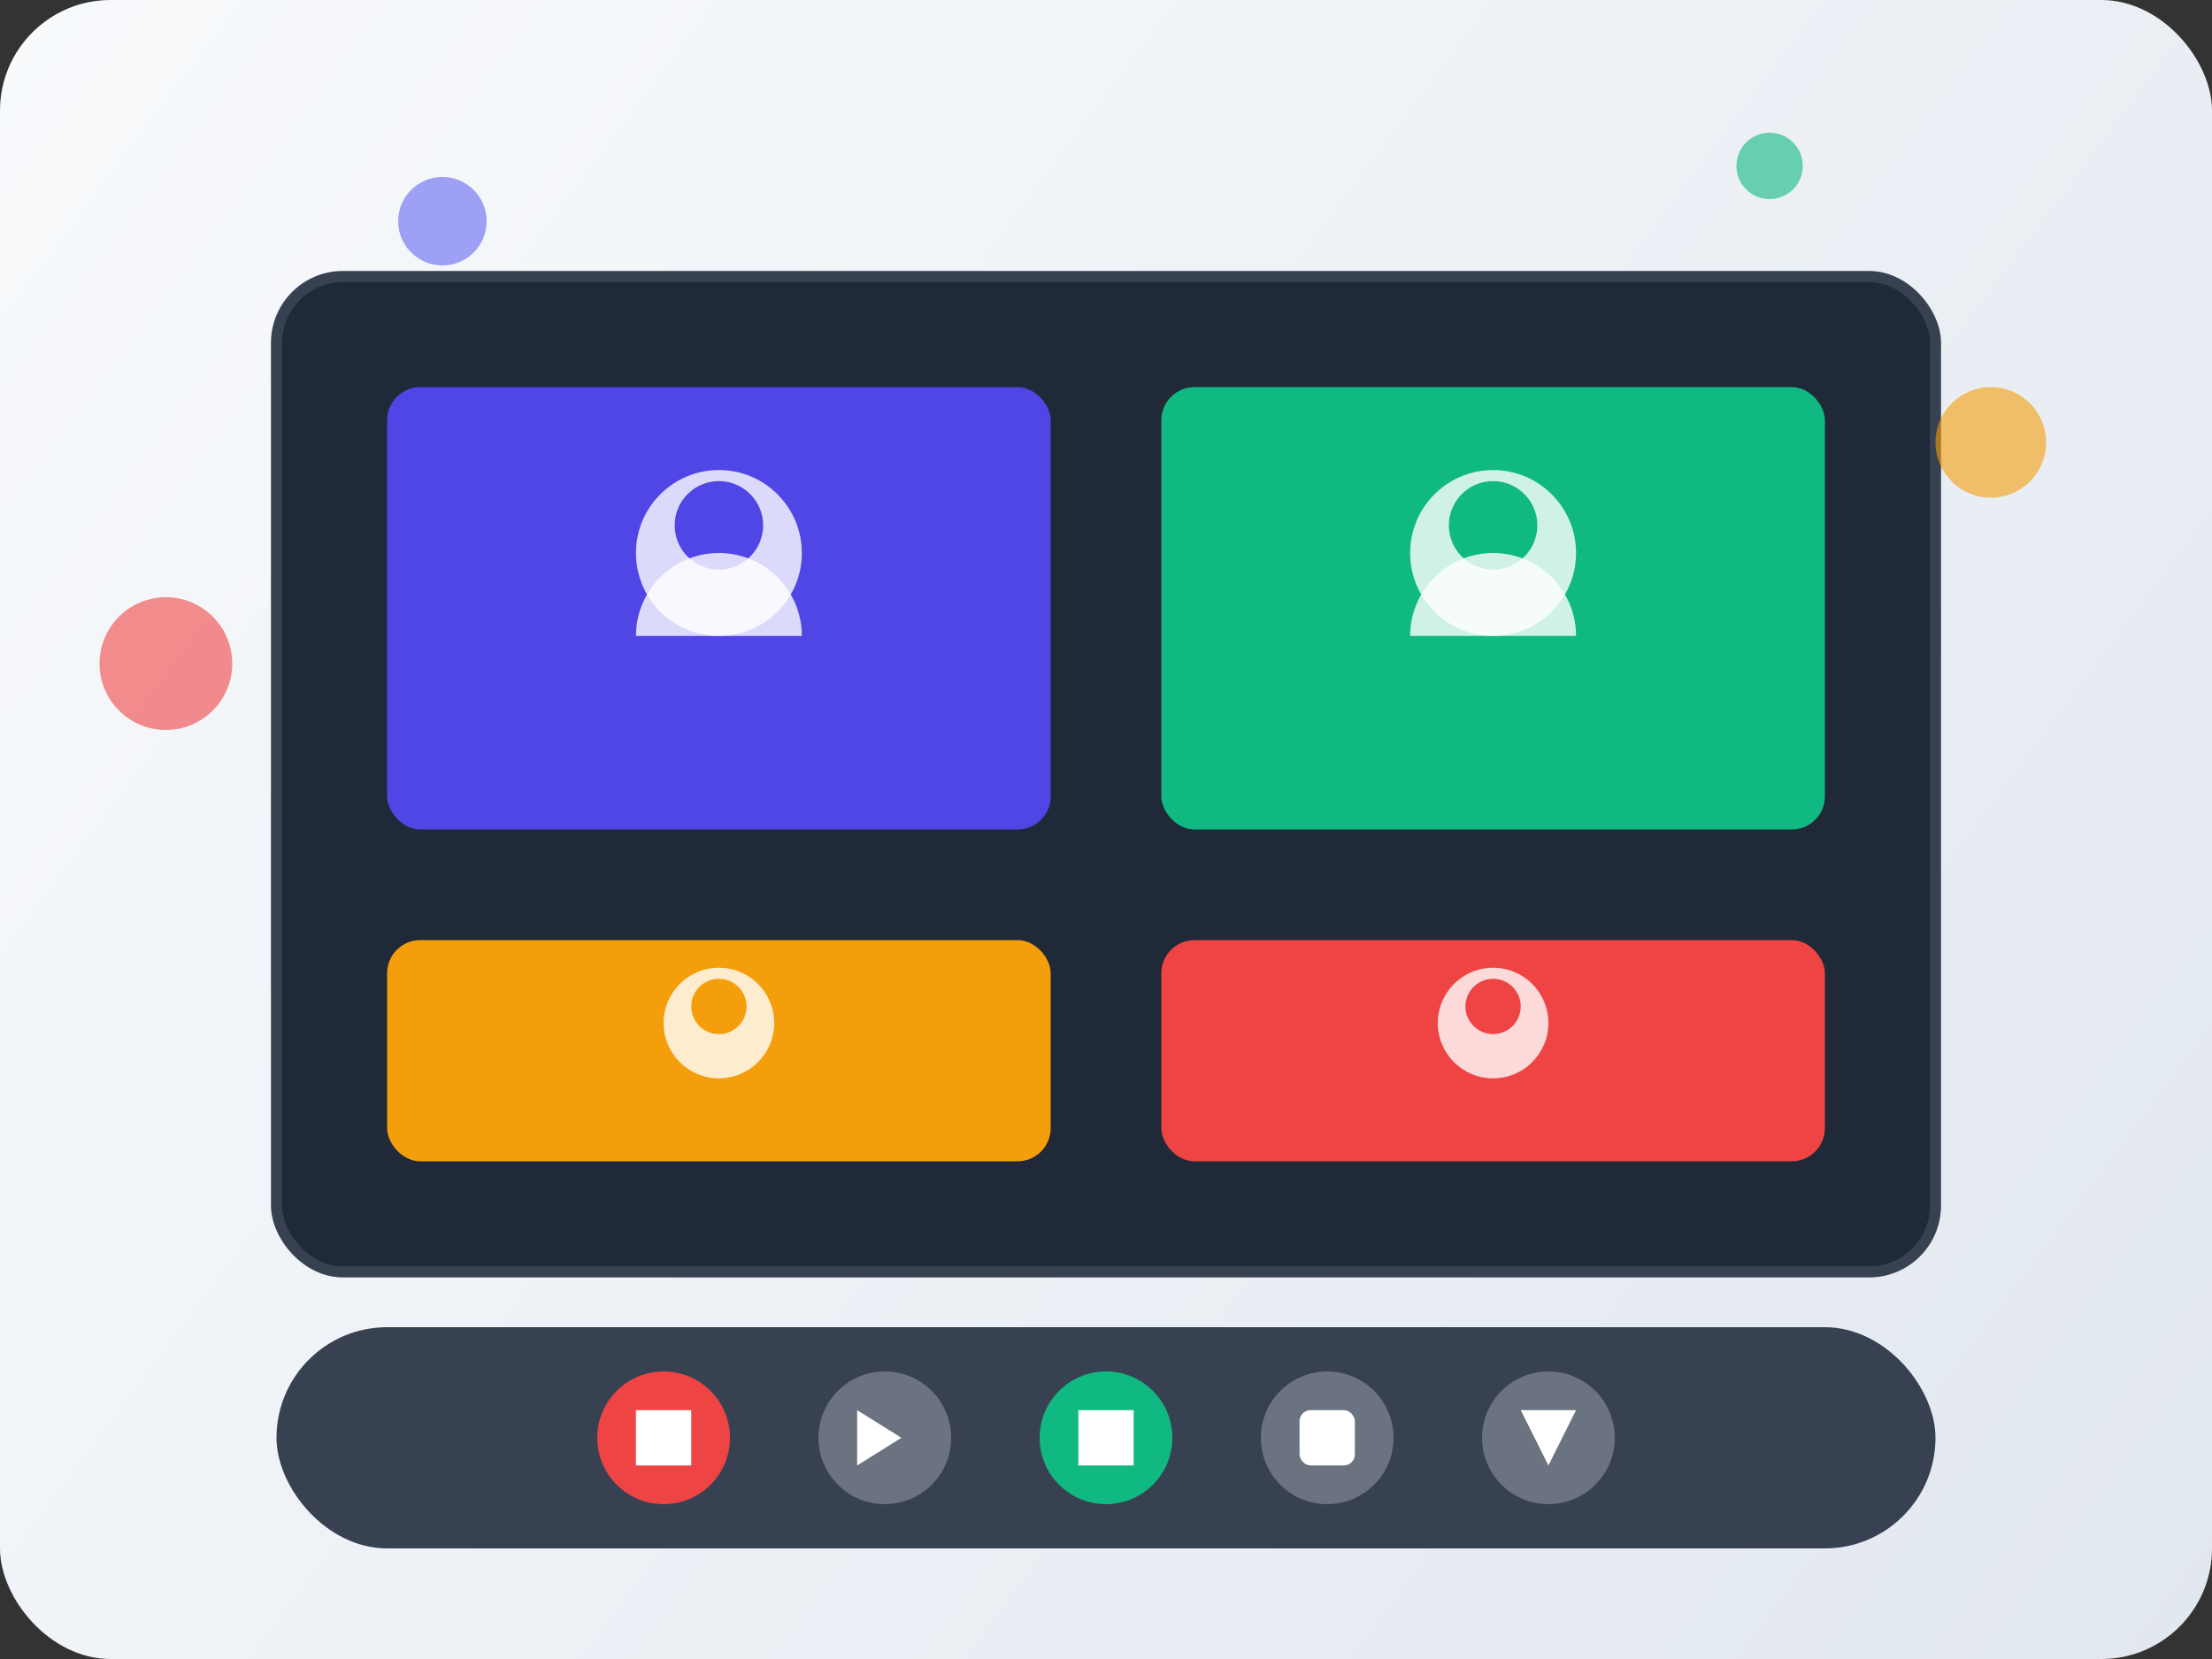 <svg width="400" height="300" viewBox="0 0 400 300" fill="none" xmlns="http://www.w3.org/2000/svg">
  <rect x="0" y="0" width="400" height="300" fill="#333333" stroke="none"/>
  <!-- Background -->
  <rect width="400" height="300" rx="20" fill="url(#heroGradient)"/>
  
  <!-- Main screen -->
  <rect x="50" y="50" width="300" height="180" rx="12" fill="#1f2937" stroke="#374151" stroke-width="2"/>
  
  <!-- Video grid -->
  <rect x="70" y="70" width="120" height="80" rx="6" fill="#4f46e5"/>
  <rect x="210" y="70" width="120" height="80" rx="6" fill="#10b981"/>
  <rect x="70" y="170" width="120" height="40" rx="6" fill="#f59e0b"/>
  <rect x="210" y="170" width="120" height="40" rx="6" fill="#ef4444"/>
  
  <!-- People icons in video boxes -->
  <circle cx="130" cy="100" r="15" fill="white" opacity="0.8"/>
  <circle cx="130" cy="95" r="8" fill="#4f46e5"/>
  <path d="M115 115c0-8.284 6.716-15 15-15s15 6.716 15 15" fill="white" opacity="0.8"/>
  
  <circle cx="270" cy="100" r="15" fill="white" opacity="0.8"/>
  <circle cx="270" cy="95" r="8" fill="#10b981"/>
  <path d="M255 115c0-8.284 6.716-15 15-15s15 6.716 15 15" fill="white" opacity="0.8"/>
  
  <circle cx="130" cy="185" r="10" fill="white" opacity="0.8"/>
  <circle cx="130" cy="182" r="5" fill="#f59e0b"/>
  
  <circle cx="270" cy="185" r="10" fill="white" opacity="0.8"/>
  <circle cx="270" cy="182" r="5" fill="#ef4444"/>
  
  <!-- Control bar -->
  <rect x="50" y="240" width="300" height="40" rx="20" fill="#374151"/>
  
  <!-- Control buttons -->
  <circle cx="120" cy="260" r="12" fill="#ef4444"/>
  <path d="M115 255h10v10h-10z" fill="white"/>
  
  <circle cx="160" cy="260" r="12" fill="#6b7280"/>
  <path d="M155 255l8 5-8 5z" fill="white"/>
  
  <circle cx="200" cy="260" r="12" fill="#10b981"/>
  <path d="M195 255h10v10h-10z" fill="white"/>
  
  <circle cx="240" cy="260" r="12" fill="#6b7280"/>
  <rect x="235" y="255" width="10" height="10" rx="2" fill="white"/>
  
  <circle cx="280" cy="260" r="12" fill="#6b7280"/>
  <path d="M275 255h10l-5 10z" fill="white"/>
  
  <!-- Floating elements -->
  <circle cx="80" cy="40" r="8" fill="#6366f1" opacity="0.6"/>
  <circle cx="320" cy="30" r="6" fill="#10b981" opacity="0.6"/>
  <circle cx="360" cy="80" r="10" fill="#f59e0b" opacity="0.6"/>
  <circle cx="30" cy="120" r="12" fill="#ef4444" opacity="0.6"/>
  
  <defs>
    <linearGradient id="heroGradient" x1="0" y1="0" x2="400" y2="300" gradientUnits="userSpaceOnUse">
      <stop stop-color="#f8fafc"/>
      <stop offset="1" stop-color="#e2e8f0"/>
    </linearGradient>
  </defs>
</svg>